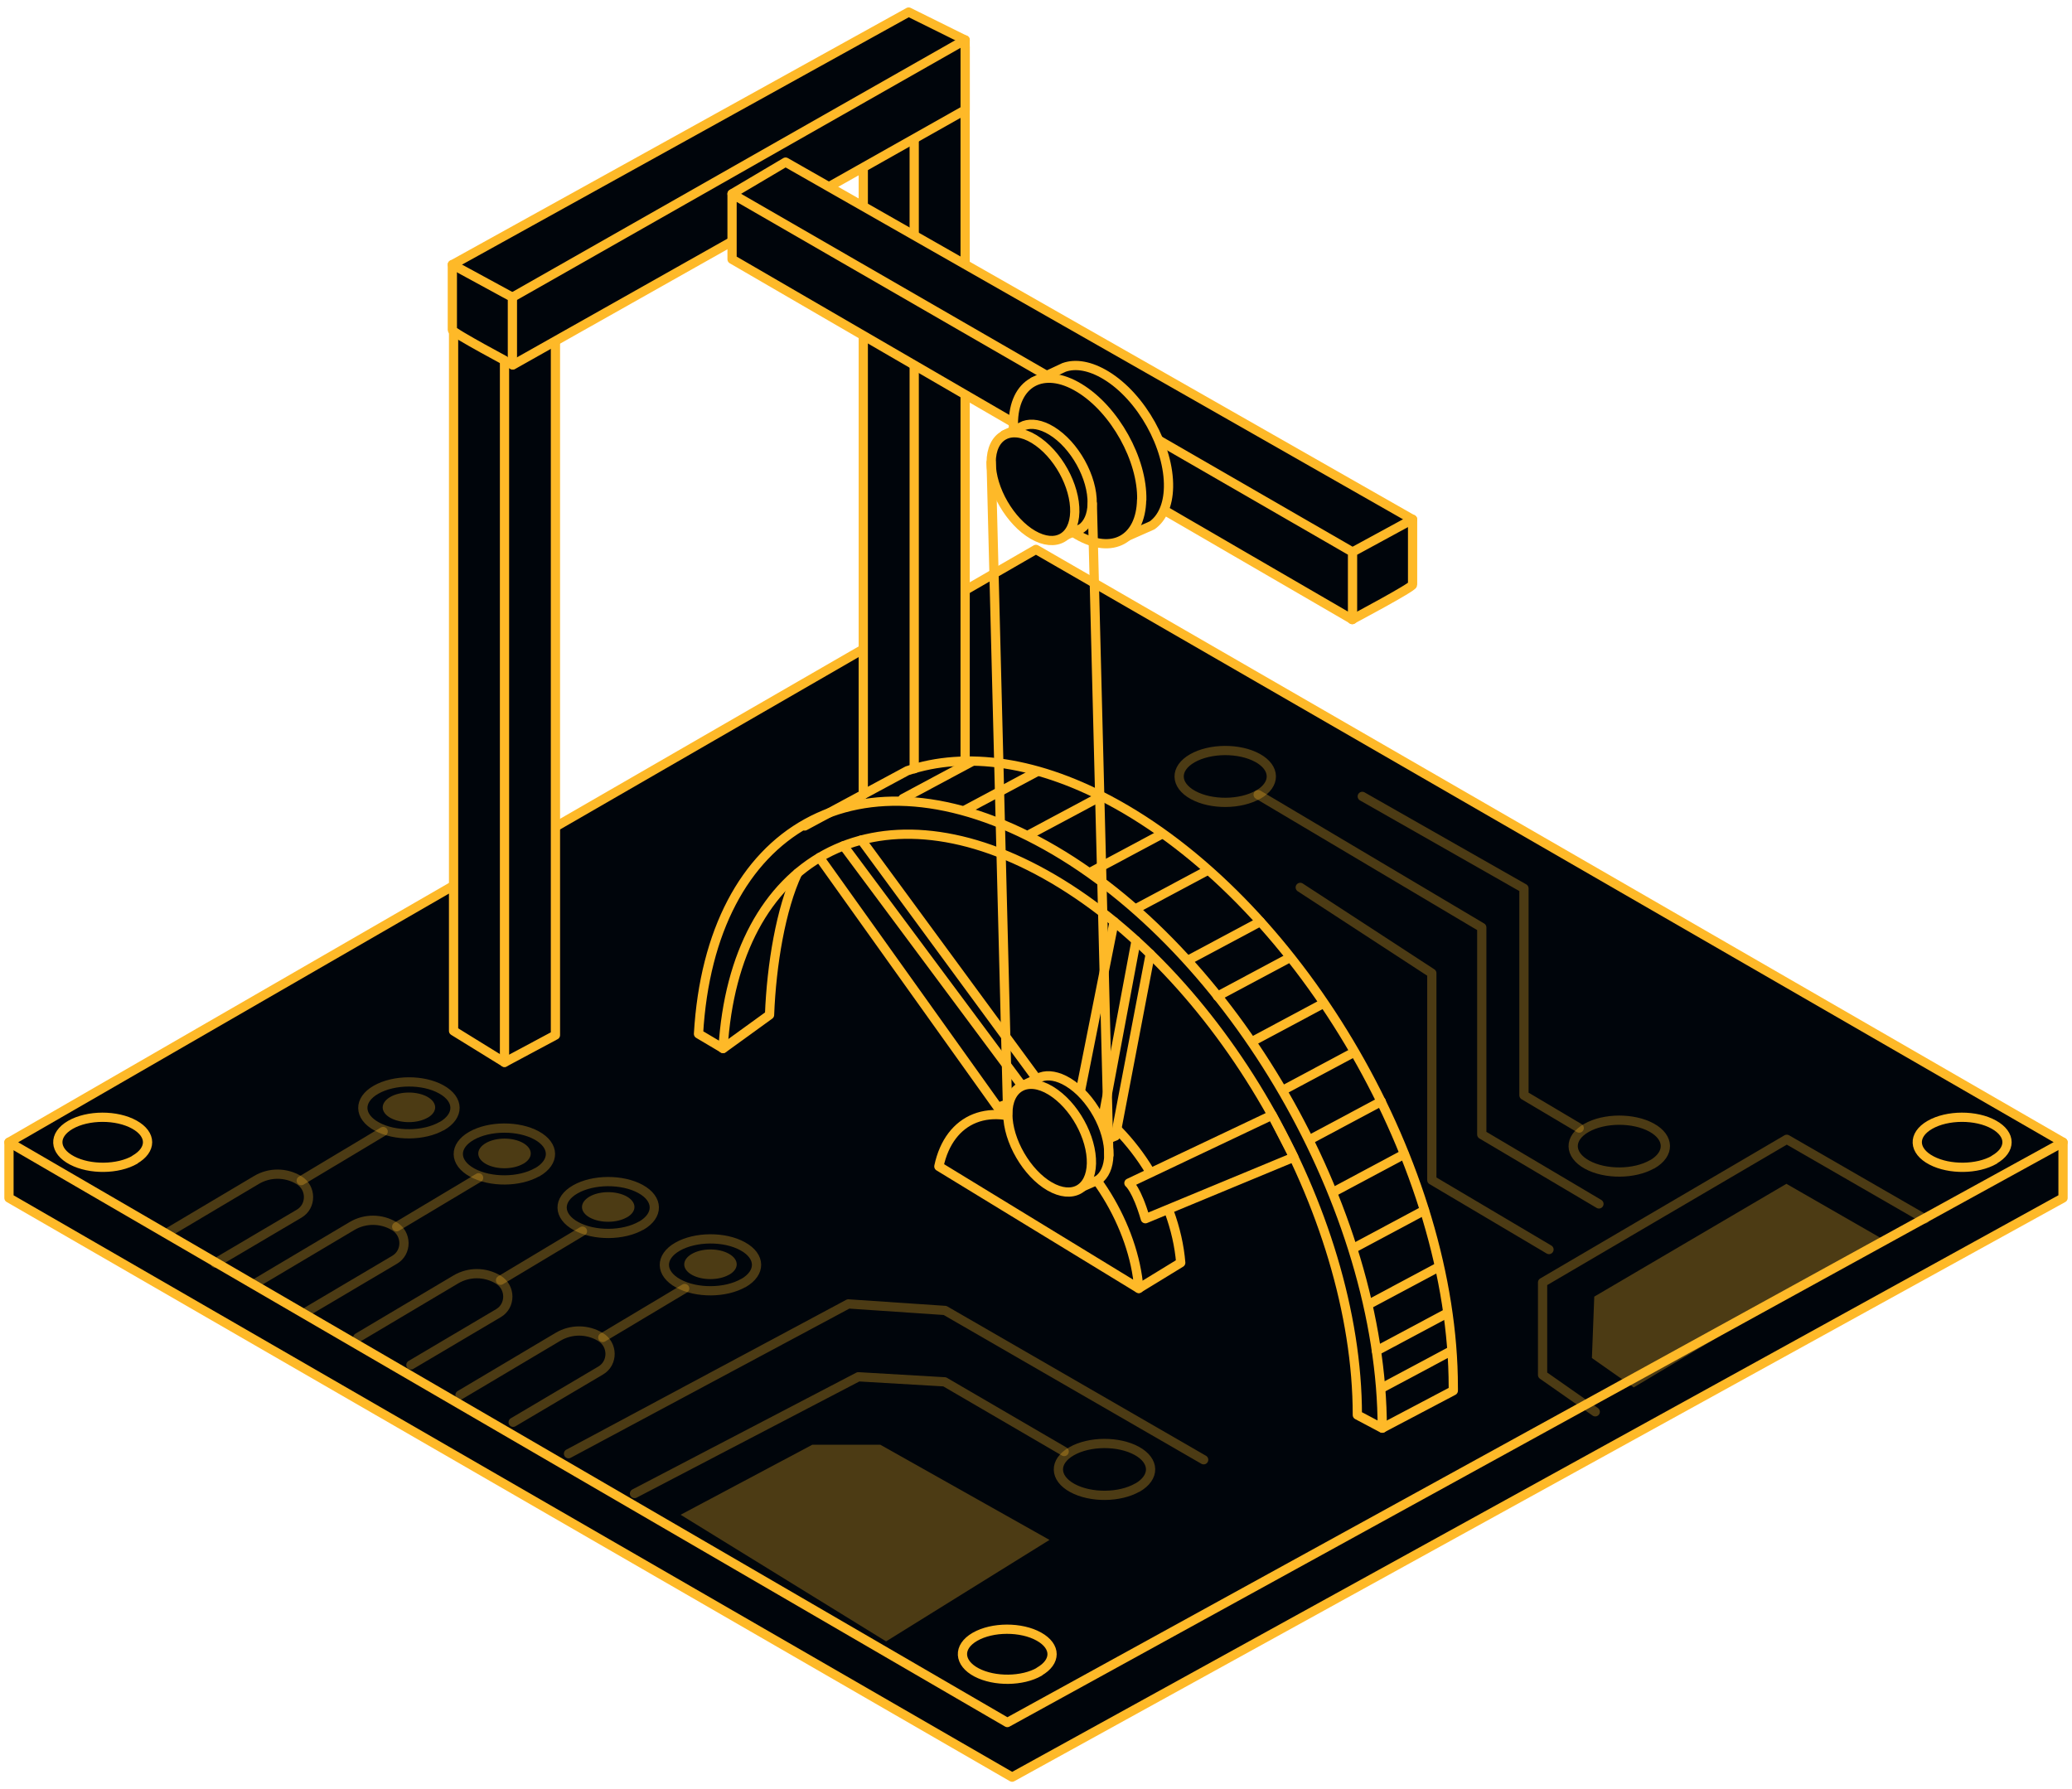 <svg width="242" height="209" viewBox="0 0 242 209" fill="none" xmlns="http://www.w3.org/2000/svg">
<g clip-path="url(#clip0_9633_86827)">
<path d="M240.953 133.439V139.949L118.213 207.607L1.047 139.949V133.439" fill="#00050B"/>
<path d="M240.953 133.439V139.949L118.213 207.607L1.047 139.949V133.439" stroke="#FEB928" stroke-width="1.08" stroke-linecap="round" stroke-linejoin="round"/>
<path d="M240.953 133.438L120.993 64.182L1.047 133.438L117.651 201.226L240.953 133.438Z" fill="#00050B" stroke="#FEB928" stroke-width="1.08" stroke-linecap="round" stroke-linejoin="round"/>
<path d="M15.754 135.484C13.78 136.622 10.511 136.665 8.422 135.57C6.29 134.461 6.175 132.589 8.22 131.408C10.266 130.226 13.636 130.226 15.696 131.379C17.756 132.531 17.727 134.332 15.739 135.47L15.754 135.484Z" fill="#00050B" stroke="#FEB928" stroke-width="1.08" stroke-linecap="round" stroke-linejoin="round"/>
<path d="M121.396 195.291C119.423 196.429 116.153 196.472 114.064 195.377C111.976 194.283 111.817 192.396 113.863 191.214C115.908 190.033 119.279 190.033 121.338 191.186C123.398 192.338 123.369 194.139 121.382 195.276L121.396 195.291Z" fill="#00050B" stroke="#FEB928" stroke-width="1.08" stroke-linecap="round" stroke-linejoin="round"/>
<path d="M232.929 135.484C230.956 136.622 227.686 136.665 225.597 135.57C223.465 134.461 223.35 132.589 225.396 131.408C227.441 130.226 230.812 130.226 232.872 131.379C234.931 132.531 234.903 134.332 232.915 135.47L232.929 135.484Z" fill="#00050B" stroke="#FEB928" stroke-width="1.08" stroke-linecap="round" stroke-linejoin="round"/>
<path opacity="0.3" d="M224.82 142.398L208.687 133.093L180.166 149.816V160.62L186.317 164.927" stroke="#FEB928" stroke-width="1.08" stroke-linecap="round" stroke-linejoin="round"/>
<path opacity="0.3" d="M190.811 162.075L185.928 158.646L186.202 151.473L208.644 138.293L219.851 144.732L190.811 162.075Z" fill="#FEB928"/>
<path opacity="0.3" d="M35.863 153.216L46.09 147.166C47.559 146.302 47.545 144.141 46.061 143.248C44.534 142.326 42.633 142.326 41.12 143.219L29.654 150.033" stroke="#FEB928" stroke-width="1.08" stroke-linecap="round" stroke-linejoin="round"/>
<path opacity="0.3" d="M46.334 143.306L55.899 137.587" stroke="#FEB928" stroke-width="1.08" stroke-linecap="round" stroke-linejoin="round"/>
<path opacity="0.3" d="M62.756 136.939C64.83 135.743 64.802 133.813 62.684 132.646C60.567 131.48 57.153 131.494 55.064 132.69C52.976 133.885 53.019 135.815 55.151 136.982C57.282 138.149 60.682 138.12 62.756 136.924V136.939Z" stroke="#FEB928" stroke-width="1.08" stroke-linecap="round" stroke-linejoin="round"/>
<path opacity="0.3" d="M61.114 135.959C62.295 135.282 62.281 134.187 61.071 133.51C59.861 132.833 57.916 132.848 56.735 133.539C55.554 134.231 55.568 135.325 56.778 135.988C57.988 136.651 59.918 136.636 61.1 135.959H61.114Z" fill="#FEB928"/>
<path opacity="0.3" d="M47.991 159.453L58.218 153.403C59.687 152.539 59.673 150.378 58.189 149.485C56.663 148.563 54.761 148.563 53.249 149.456L41.783 156.269" stroke="#FEB928" stroke-width="1.08" stroke-linecap="round" stroke-linejoin="round"/>
<path opacity="0.3" d="M58.463 149.557L68.028 143.824" stroke="#FEB928" stroke-width="1.08" stroke-linecap="round" stroke-linejoin="round"/>
<path opacity="0.3" d="M74.885 143.19C76.959 141.995 76.93 140.064 74.813 138.898C72.695 137.731 69.281 137.745 67.193 138.941C65.104 140.136 65.147 142.067 67.279 143.233C69.411 144.4 72.81 144.371 74.885 143.176V143.19Z" stroke="#FEB928" stroke-width="1.08" stroke-linecap="round" stroke-linejoin="round"/>
<path opacity="0.3" d="M73.228 142.21C74.409 141.533 74.394 140.439 73.185 139.762C71.975 139.099 70.03 139.099 68.849 139.791C67.668 140.482 67.682 141.577 68.892 142.239C70.102 142.902 72.032 142.887 73.213 142.21H73.228Z" fill="#FEB928"/>
<path opacity="0.3" d="M59.932 166.151L70.159 160.101C71.629 159.237 71.614 157.076 70.131 156.183C68.604 155.261 66.703 155.261 65.19 156.155L53.724 162.968" stroke="#FEB928" stroke-width="1.08" stroke-linecap="round" stroke-linejoin="round"/>
<path opacity="0.3" d="M70.404 156.241L79.969 150.522" stroke="#FEB928" stroke-width="1.08" stroke-linecap="round" stroke-linejoin="round"/>
<path opacity="0.3" d="M86.825 149.889C88.899 148.693 88.871 146.763 86.753 145.596C84.636 144.415 81.222 144.444 79.133 145.639C77.044 146.835 77.088 148.765 79.219 149.932C81.351 151.099 84.751 151.07 86.825 149.874V149.889Z" stroke="#FEB928" stroke-width="1.08" stroke-linecap="round" stroke-linejoin="round"/>
<path opacity="0.3" d="M85.169 148.909C86.35 148.232 86.336 147.137 85.126 146.46C83.916 145.783 81.971 145.797 80.79 146.489C79.609 147.18 79.624 148.275 80.833 148.938C82.043 149.6 83.974 149.586 85.155 148.909H85.169Z" fill="#FEB928"/>
<path opacity="0.3" d="M25.131 147.569L34.941 141.779C36.41 140.915 36.396 138.754 34.912 137.861C33.385 136.939 31.484 136.939 29.971 137.832L19.571 144.012" stroke="#FEB928" stroke-width="1.08" stroke-linecap="round" stroke-linejoin="round"/>
<path opacity="0.3" d="M35.185 137.919L44.75 132.186" stroke="#FEB928" stroke-width="1.08" stroke-linecap="round" stroke-linejoin="round"/>
<path opacity="0.3" d="M51.607 131.552C53.681 130.356 53.653 128.426 51.535 127.259C49.418 126.078 46.004 126.107 43.915 127.302C41.827 128.498 41.87 130.428 44.002 131.595C46.119 132.762 49.533 132.733 51.607 131.537V131.552Z" stroke="#FEB928" stroke-width="1.08" stroke-linecap="round" stroke-linejoin="round"/>
<path opacity="0.3" d="M49.95 130.572C51.132 129.895 51.117 128.801 49.907 128.124C48.697 127.461 46.753 127.461 45.572 128.152C44.39 128.844 44.405 129.938 45.615 130.601C46.825 131.264 48.755 131.249 49.936 130.572H49.95Z" fill="#FEB928"/>
<path opacity="0.3" d="M140.583 170.53L110.377 153.086L99.084 152.323L66.4 169.824" stroke="#FEB928" stroke-width="1.08" stroke-linecap="round" stroke-linejoin="round"/>
<path opacity="0.3" d="M124.291 169.565L110.334 161.426L100.25 160.836L74.106 174.477" stroke="#FEB928" stroke-width="1.08" stroke-linecap="round" stroke-linejoin="round"/>
<path opacity="0.3" d="M132.848 173.785C134.922 172.59 134.893 170.659 132.775 169.493C130.658 168.326 127.244 168.34 125.156 169.536C123.067 170.731 123.11 172.662 125.242 173.828C127.374 174.995 130.773 174.966 132.848 173.771V173.785Z" stroke="#FEB928" stroke-width="1.08" stroke-linecap="round" stroke-linejoin="round"/>
<path opacity="0.3" d="M192.972 136.017C195.046 134.821 195.017 132.891 192.9 131.724C190.782 130.558 187.368 130.572 185.28 131.768C183.191 132.963 183.234 134.893 185.366 136.06C187.498 137.227 190.897 137.198 192.972 136.002V136.017Z" stroke="#FEB928" stroke-width="1.08" stroke-linecap="round" stroke-linejoin="round"/>
<path opacity="0.3" d="M146.95 92.833C149.024 91.637 148.995 89.707 146.878 88.54C144.76 87.373 141.346 87.388 139.258 88.583C137.169 89.779 137.212 91.709 139.344 92.876C141.476 94.043 144.875 94.014 146.95 92.818" stroke="#FEB928" stroke-width="1.08" stroke-linecap="round" stroke-linejoin="round"/>
<path opacity="0.3" d="M180.915 145.97L167.231 137.861V113.69L151.862 103.665" stroke="#FEB928" stroke-width="1.08" stroke-linecap="round" stroke-linejoin="round"/>
<path opacity="0.3" d="M186.749 140.641L173.064 132.531V108.346L146.949 92.833" stroke="#FEB928" stroke-width="1.08" stroke-linecap="round" stroke-linejoin="round"/>
<path opacity="0.3" d="M184.444 131.782L177.991 127.95V103.78L159.106 93.034" stroke="#FEB928" stroke-width="1.08" stroke-linecap="round" stroke-linejoin="round"/>
<path opacity="0.3" d="M103.491 191.747L122.577 179.893L102.814 168.772H94.877L79.494 176.954" fill="#FEB928"/>
<path d="M52.975 120.431V32.219L59.342 29.035L64.873 32.219V120.921L58.924 124.105L52.975 120.431Z" fill="#00050B" stroke="#FEB928" stroke-width="1.08" stroke-linecap="round" stroke-linejoin="round"/>
<path d="M52.975 32.219L58.924 35.647L64.873 32.219" fill="#00050B"/>
<path d="M52.975 32.219L58.924 35.647L64.873 32.219" stroke="#FEB928" stroke-width="1.08" stroke-linecap="round" stroke-linejoin="round"/>
<path d="M58.924 35.647V124.104" stroke="#FEB928" stroke-width="1.08" stroke-linecap="round" stroke-linejoin="round"/>
<path d="M100.826 92.818V5.513L107.207 2.315L112.724 5.513V88.915" fill="#00050B"/>
<path d="M100.826 92.818V5.513L107.207 2.315L112.724 5.513V88.915" stroke="#FEB928" stroke-width="1.08" stroke-linecap="round" stroke-linejoin="round"/>
<path d="M100.826 5.513L106.775 8.941L112.724 5.513" fill="#00050B"/>
<path d="M100.826 5.513L106.775 8.941L112.724 5.513" stroke="#FEB928" stroke-width="1.08" stroke-linecap="round" stroke-linejoin="round"/>
<path d="M106.775 8.941V89.808" stroke="#FEB928" stroke-width="1.08" stroke-linecap="round" stroke-linejoin="round"/>
<path d="M93.149 102.008C91.204 106.157 90.11 112.667 89.879 118.559L84.449 122.491" stroke="#FEB928" stroke-width="1.08" stroke-linecap="round" stroke-linejoin="round"/>
<path d="M93.985 96.491L105.969 90.038C112.811 87.748 121.31 88.871 130.457 93.97C152.236 106.113 169.738 136.449 169.738 162.046C169.738 162.723 169.752 161.801 169.738 162.463L161.455 166.828" stroke="#FEB928" stroke-width="1.08" stroke-linecap="round" stroke-linejoin="round"/>
<path d="M161.441 166.842C161.441 141.246 143.939 110.91 122.16 98.767C100.38 86.624 82.994 96.621 81.582 120.777L84.449 122.477C85.803 100.121 102.339 91.133 122.088 102.152C142.283 113.416 158.531 141.548 158.531 165.301L161.441 166.842Z" stroke="#FEB928" stroke-width="1.08" stroke-linecap="round" stroke-linejoin="round"/>
<path d="M109.657 136.247C110.867 130.557 115.721 128.526 121.425 131.71C127.489 135.095 132.444 143.248 133.006 150.522L109.657 136.262V136.247Z" stroke="#FEB928" stroke-width="1.08" stroke-linecap="round" stroke-linejoin="round"/>
<path d="M125.847 128.455C124.738 127.893 123.341 127.518 122.333 127.345" stroke="#FEB928" stroke-width="1.08" stroke-linecap="round" stroke-linejoin="round"/>
<path d="M134.26 136.795C133.208 135.052 131.969 133.453 130.615 132.056" stroke="#FEB928" stroke-width="1.08" stroke-linecap="round" stroke-linejoin="round"/>
<path d="M95.713 100.179L116.6 129.448C116.6 129.448 117.824 128.094 121.526 130.197" stroke="#FEB928" stroke-width="1.08" stroke-linecap="round" stroke-linejoin="round"/>
<path d="M98.522 98.81L121.915 130.269L123.6 129.448L100.611 98.133" stroke="#FEB928" stroke-width="1.08" stroke-linecap="round" stroke-linejoin="round"/>
<path d="M132.689 109.887L128.267 133.51C127.46 132.142 125.458 131.134 125.458 131.134L130.125 107.669" stroke="#FEB928" stroke-width="1.08" stroke-linecap="round" stroke-linejoin="round"/>
<path d="M128.267 133.511L130.284 132.704L134.346 111.443" stroke="#FEB928" stroke-width="1.08" stroke-linecap="round" stroke-linejoin="round"/>
<path d="M133.784 142.369L151.113 135.181L148.578 130.27L131.854 138.206C131.854 138.206 132.761 138.912 133.77 142.369H133.784Z" stroke="#FEB928" stroke-width="1.08" stroke-linecap="round" stroke-linejoin="round"/>
<path d="M133.006 150.508L137.904 147.512C137.745 145.553 137.284 143.536 136.564 141.563" stroke="#FEB928" stroke-width="1.08" stroke-linecap="round" stroke-linejoin="round"/>
<path d="M59.904 42.619C59.904 42.619 52.831 38.859 52.831 38.542C52.831 38.225 52.831 30.922 52.831 30.922L106.127 1.408L112.725 4.678V12.845L59.904 42.633V42.619Z" fill="#00050B" stroke="#FEB928" stroke-width="1.08" stroke-linecap="round" stroke-linejoin="round"/>
<path d="M52.831 30.908L59.846 34.725V42.619" fill="#00050B"/>
<path d="M52.831 30.908L59.846 34.725V42.619" stroke="#FEB928" stroke-width="1.08" stroke-linecap="round" stroke-linejoin="round"/>
<path d="M59.846 34.725L112.725 4.663" stroke="#FEB928" stroke-width="1.08" stroke-linecap="round" stroke-linejoin="round"/>
<path d="M157.911 72.378C157.911 72.378 164.984 68.619 164.984 68.302C164.984 67.985 164.984 60.682 164.984 60.682L91.752 18.938L85.501 22.64" fill="#00050B"/>
<path d="M157.911 72.378C157.911 72.378 164.984 68.619 164.984 68.302C164.984 67.985 164.984 60.682 164.984 60.682L91.752 18.938L85.501 22.64" stroke="#FEB928" stroke-width="1.08" stroke-linecap="round" stroke-linejoin="round"/>
<path d="M157.969 64.484L85.501 22.654V30.288L157.969 72.378V64.484L164.984 60.667L157.969 64.484Z" fill="#00050B"/>
<path d="M157.969 64.484L85.501 22.654V30.288L157.969 72.378V64.484ZM157.969 64.484L164.984 60.667" stroke="#FEB928" stroke-width="1.08" stroke-linecap="round" stroke-linejoin="round"/>
<path d="M120.733 44.578L124.276 42.921C125.616 42.446 127.316 42.719 129.174 43.843C133.337 46.364 136.578 52.241 136.477 56.922C136.434 59.025 135.713 60.552 134.561 61.373L131.695 62.641" fill="#00050B"/>
<path d="M120.733 44.578L124.276 42.921C125.616 42.446 127.316 42.719 129.174 43.843C133.337 46.364 136.578 52.241 136.477 56.922C136.434 59.025 135.713 60.552 134.561 61.373L131.695 62.641" stroke="#FEB928" stroke-width="1.08" stroke-linecap="round" stroke-linejoin="round"/>
<path d="M133.337 58.391C133.236 63.015 129.909 64.844 125.847 62.497C121.727 60.12 118.356 54.329 118.356 49.518C118.356 44.707 121.828 42.748 126.048 45.312C130.211 47.833 133.452 53.71 133.351 58.391H133.337Z" fill="#00050B" stroke="#FEB928" stroke-width="1.08" stroke-linecap="round" stroke-linejoin="round"/>
<path d="M117.305 50.786L119.61 49.706C120.474 49.403 121.598 49.576 122.808 50.31C125.516 51.953 127.633 55.784 127.561 58.838C127.532 60.206 127.057 61.215 126.308 61.733L124.435 62.554" fill="#00050B"/>
<path d="M117.305 50.786L119.61 49.706C120.474 49.403 121.598 49.576 122.808 50.31C125.516 51.953 127.633 55.784 127.561 58.838C127.532 60.206 127.057 61.215 126.308 61.733L124.435 62.554" stroke="#FEB928" stroke-width="1.08" stroke-linecap="round" stroke-linejoin="round"/>
<path d="M125.53 59.803C125.458 62.813 123.297 64.009 120.647 62.482C117.996 60.955 115.764 57.153 115.764 54.027C115.764 50.901 118.025 49.619 120.776 51.29C123.528 52.961 125.602 56.764 125.53 59.817V59.803Z" fill="#00050B" stroke="#FEB928" stroke-width="1.08" stroke-linecap="round" stroke-linejoin="round"/>
<path d="M119.25 126.899L121.555 125.818C122.419 125.516 123.543 125.689 124.752 126.423C127.461 128.066 129.578 131.897 129.506 134.951C129.477 136.319 129.002 137.328 128.253 137.846L126.38 138.667" fill="#00050B"/>
<path d="M119.25 126.899L121.555 125.818C122.419 125.516 123.543 125.689 124.752 126.423C127.461 128.066 129.578 131.897 129.506 134.951C129.477 136.319 129.002 137.328 128.253 137.846L126.38 138.667" stroke="#FEB928" stroke-width="1.08" stroke-linecap="round" stroke-linejoin="round"/>
<path d="M127.475 135.916C127.403 138.926 125.242 140.122 122.592 138.595C119.942 137.068 117.709 133.265 117.709 130.14C117.709 127.014 119.97 125.732 122.722 127.403C125.473 129.074 127.547 132.877 127.475 135.93V135.916Z" fill="#00050B" stroke="#FEB928" stroke-width="1.08" stroke-linecap="round" stroke-linejoin="round"/>
<path d="M117.694 130.126L115.764 54.013" stroke="#FEB928" stroke-width="1.08" stroke-linecap="round" stroke-linejoin="round"/>
<path d="M127.576 58.838L129.506 134.951" stroke="#FEB928" stroke-width="1.08" stroke-linecap="round" stroke-linejoin="round"/>
<path d="M155.837 139.2L164.004 134.836" stroke="#FEB928" stroke-width="1.08" stroke-linecap="round" stroke-linejoin="round"/>
<path d="M149.874 127.345L158.041 122.981" stroke="#FEB928" stroke-width="1.08" stroke-linecap="round" stroke-linejoin="round"/>
<path d="M146.273 121.656L154.44 117.291" stroke="#FEB928" stroke-width="1.08" stroke-linecap="round" stroke-linejoin="round"/>
<path d="M142.196 116.384L150.364 112.019" stroke="#FEB928" stroke-width="1.08" stroke-linecap="round" stroke-linejoin="round"/>
<path d="M139.027 112.033L147.194 107.669" stroke="#FEB928" stroke-width="1.08" stroke-linecap="round" stroke-linejoin="round"/>
<path d="M127.576 101.778L135.743 97.413" stroke="#FEB928" stroke-width="1.08" stroke-linecap="round" stroke-linejoin="round"/>
<path d="M120.373 97.413L128.54 93.049" stroke="#FEB928" stroke-width="1.08" stroke-linecap="round" stroke-linejoin="round"/>
<path d="M112.825 94.576L120.992 90.211" stroke="#FEB928" stroke-width="1.08" stroke-linecap="round" stroke-linejoin="round"/>
<path d="M105.45 93.293L113.617 88.915" stroke="#FEB928" stroke-width="1.08" stroke-linecap="round" stroke-linejoin="round"/>
<path d="M132.689 106.142L140.857 101.777" stroke="#FEB928" stroke-width="1.08" stroke-linecap="round" stroke-linejoin="round"/>
<path d="M153.158 133.035L161.325 128.671" stroke="#FEB928" stroke-width="1.08" stroke-linecap="round" stroke-linejoin="round"/>
<path d="M160.763 157.811L168.83 153.504" stroke="#FEB928" stroke-width="1.08" stroke-linecap="round" stroke-linejoin="round"/>
<path d="M161.44 162.118L169.506 157.811" stroke="#FEB928" stroke-width="1.08" stroke-linecap="round" stroke-linejoin="round"/>
<path d="M159.928 152.337L167.995 148.03" stroke="#FEB928" stroke-width="1.08" stroke-linecap="round" stroke-linejoin="round"/>
<path d="M158.041 145.841L166.367 141.39" stroke="#FEB928" stroke-width="1.08" stroke-linecap="round" stroke-linejoin="round"/>
</g>
<defs>
<clipPath id="clip0_9633_86827">
<rect width="241" height="207.279" fill="white" transform="translate(0.5 0.86)"/>
</clipPath>
</defs>
</svg>
